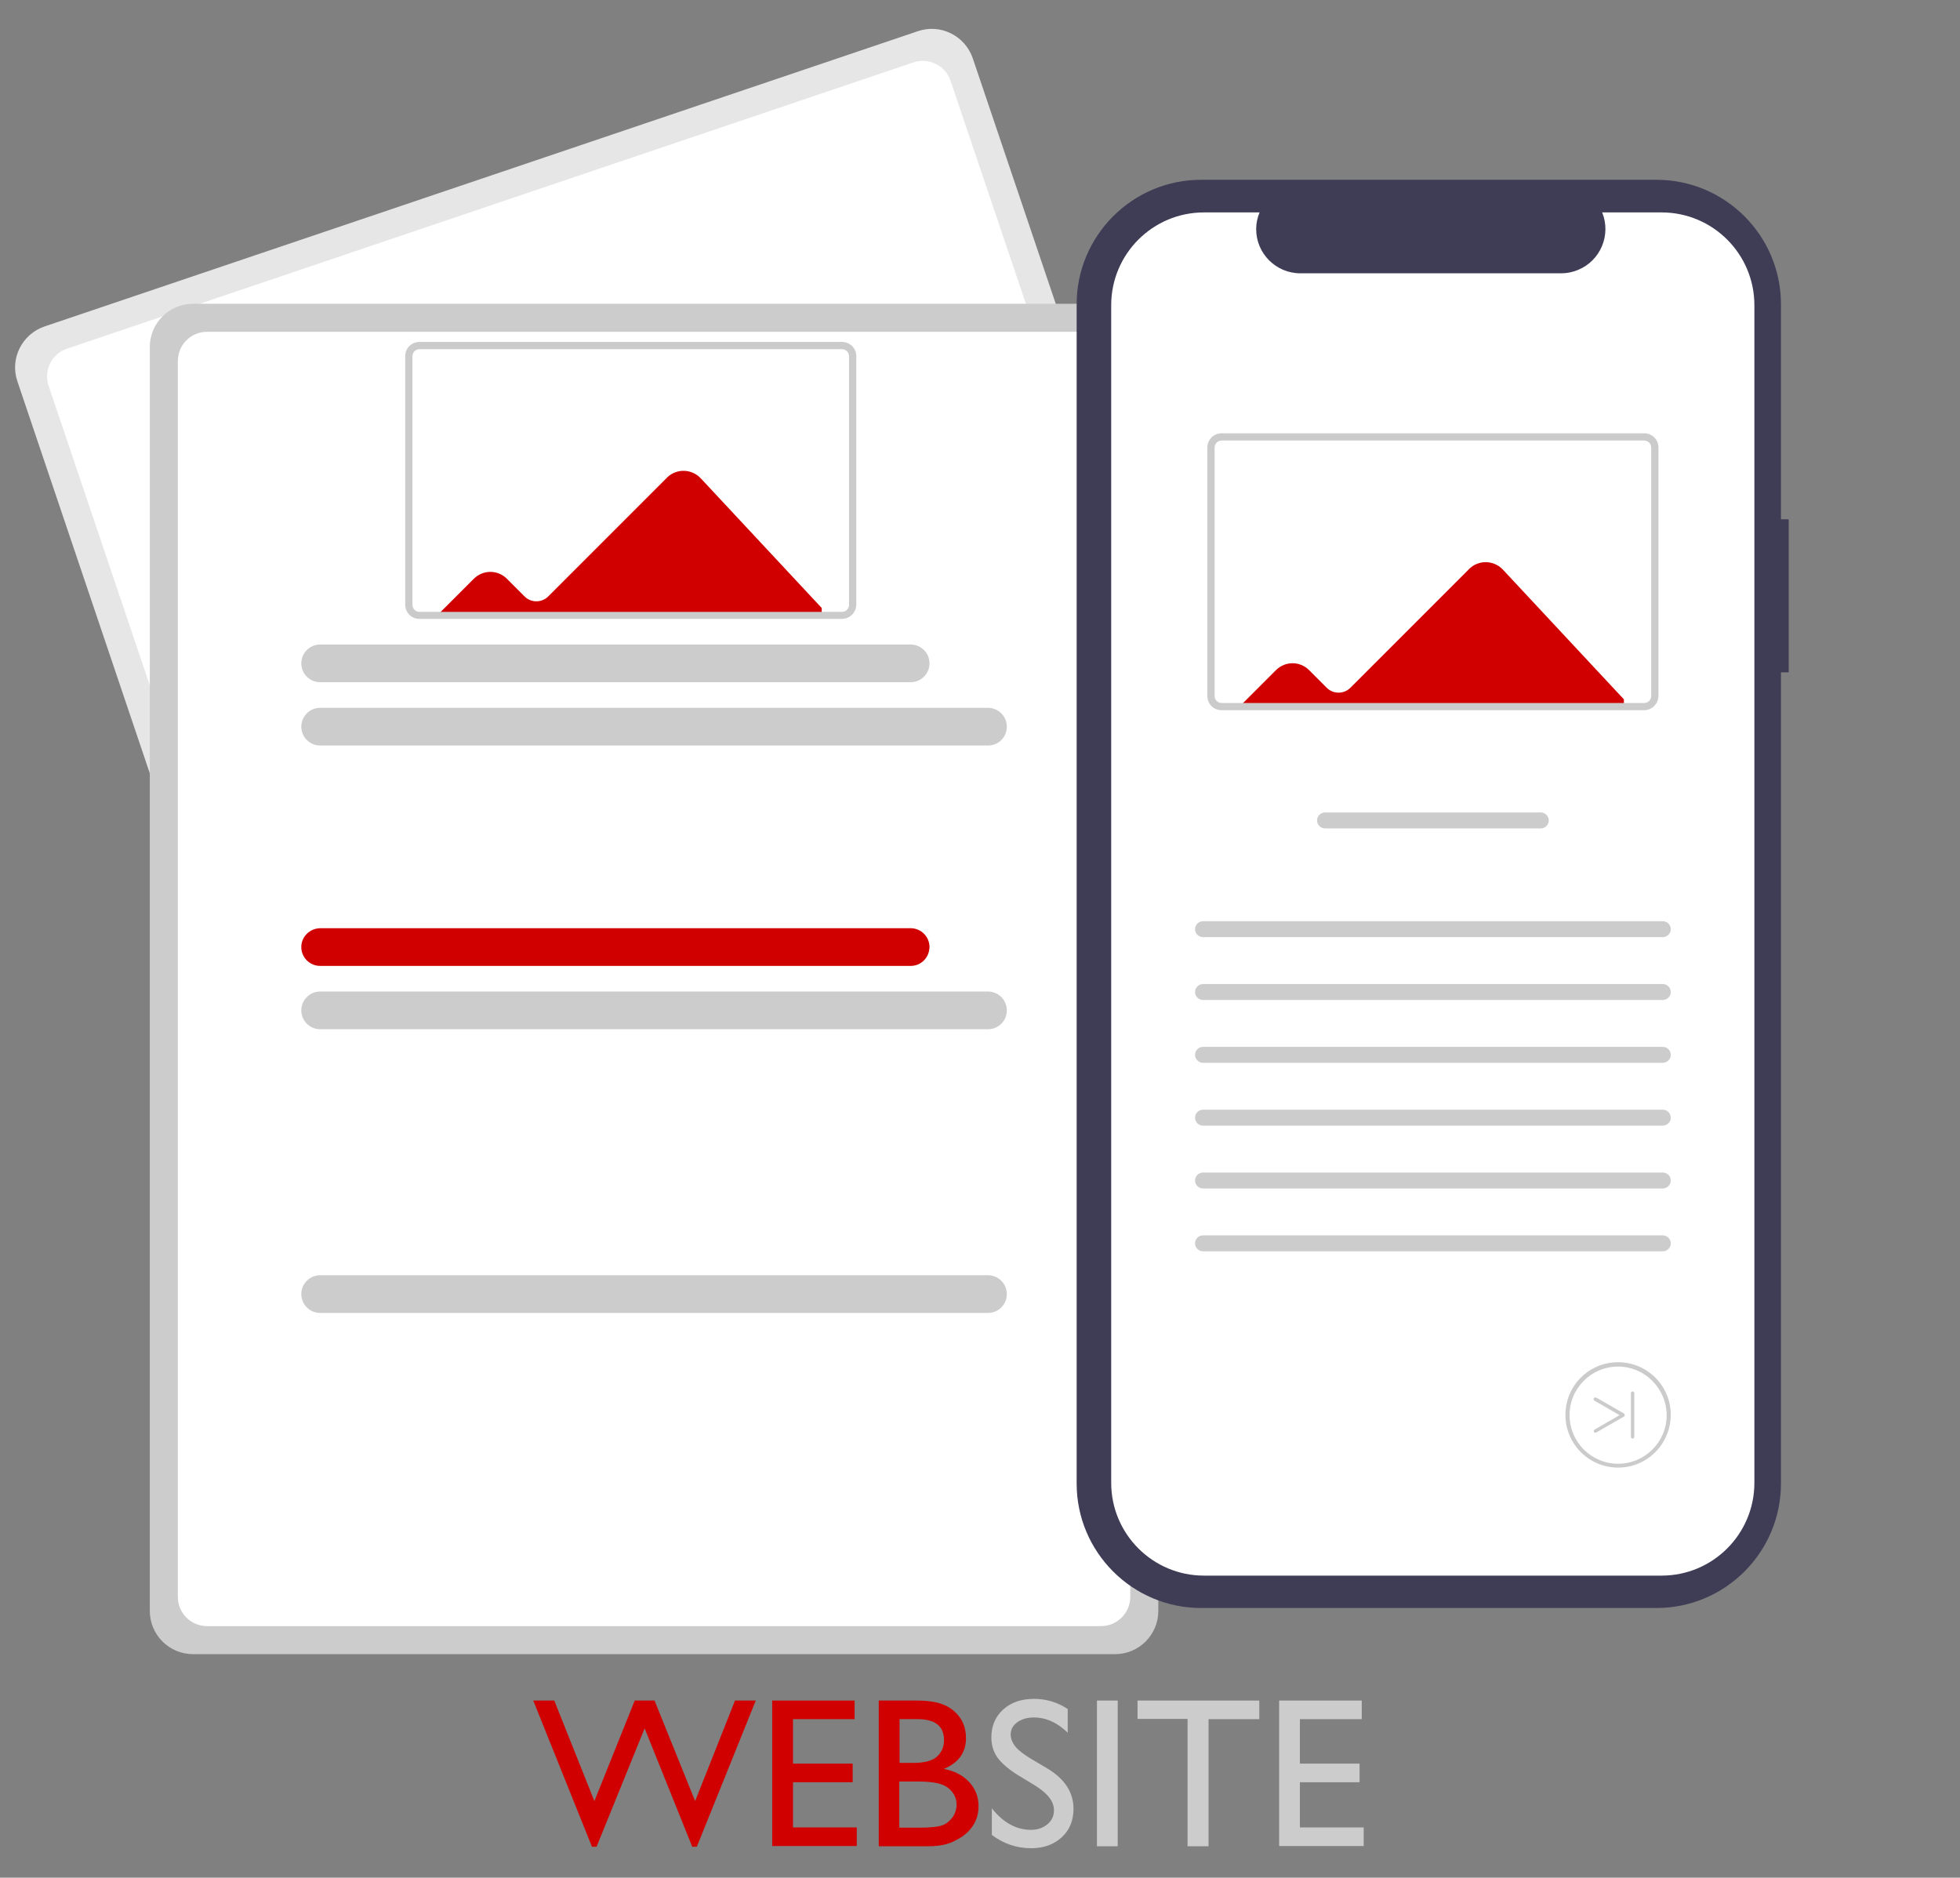 <?xml version="1.0" encoding="utf-8"?>
<!-- Generator: Adobe Illustrator 25.2.1, SVG Export Plug-In . SVG Version: 6.00 Build 0)  -->
<svg version="1.1" id="a966dfac-cae6-4172-a83b-9370cd4b99d4"
	 xmlns="http://www.w3.org/2000/svg" xmlns:xlink="http://www.w3.org/1999/xlink" x="0px" y="0px" viewBox="0 0 811.2 777"
	 style="enable-background:new 0 0 811.2 777;" xml:space="preserve">
<rect x="0" y="0" width="811.2" height="777" fill="#808080" stroke="none"/>
<style type="text/css">
	.st0{fill:#E6E6E6;}
	.st1{fill:#FFFFFF;}
	.st2{fill:#CCCCCC;}
	.st3{fill:#D00000;}
	.st4{fill:none;}
	.st5{fill:#3F3D56;}
	.st6{fill:#CBCBCB;}
</style>
<path class="st0" d="M558.8,542.3L197.3,664.5c-9.4,3.2-19.5-1.9-22.7-11.2L7.2,157.8c-3.2-9.4,1.9-19.5,11.2-22.7L379.9,12.9
	c9.4-3.2,19.5,1.9,22.7,11.2l167.5,495.5C573.2,529,568.2,539.2,558.8,542.3z"/>
<path class="st1" d="M549.6,533.2L199.1,651.7c-6.3,2.1-13.2-1.3-15.3-7.6L20.1,159.6c-2.1-6.3,1.3-13.2,7.6-15.3L378.1,25.8
	c6.3-2.1,13.2,1.3,15.3,7.6l163.7,484.4C559.3,524.2,555.9,531.1,549.6,533.2z"/>
<path class="st2" d="M461.5,684.5H79.9c-9.9,0-17.9-8-17.9-17.9v-523c0-9.9,8-17.9,17.9-17.9h381.6c9.9,0,17.9,8,17.9,17.9v523
	C479.4,676.5,471.4,684.5,461.5,684.5z"/>
<path class="st1" d="M455.7,672.9h-370c-6.7,0-12.1-5.4-12.1-12.1V149.4c0-6.7,5.4-12.1,12.1-12.1h370c6.7,0,12.1,5.4,12.1,12.1
	v511.4C467.8,667.4,462.4,672.9,455.7,672.9z"/>
<path class="st2" d="M376.9,282.3H132.5c-4.3,0-7.8-3.5-7.8-7.8s3.5-7.8,7.8-7.8h244.4c4.3,0,7.8,3.5,7.8,7.8
	S381.2,282.3,376.9,282.3z"/>
<path class="st2" d="M408.9,308.5H132.5c-4.3,0-7.8-3.5-7.8-7.8c0-4.3,3.5-7.8,7.8-7.8h276.4c4.3,0,7.8,3.5,7.8,7.8
	C416.7,305.1,413.2,308.5,408.9,308.5z"/>
<path class="st3" d="M376.9,399.7H132.5c-4.3,0-7.8-3.5-7.8-7.8c0-4.3,3.5-7.7,7.8-7.8h244.4c4.3,0,7.8,3.5,7.8,7.8
	C384.6,396.3,381.2,399.7,376.9,399.7z"/>
<path class="st2" d="M408.9,425.9H132.5c-4.3,0-7.8-3.5-7.8-7.8c0-4.3,3.5-7.8,7.8-7.8h276.4c4.3,0,7.8,3.5,7.8,7.8
	C416.7,422.5,413.2,425.9,408.9,425.9z"/>
<path class="st4" d="M376.9,517.1H132.5c-4.3,0-7.8-3.5-7.8-7.8c0-4.3,3.5-7.8,7.8-7.8h244.4c4.3,0,7.8,3.5,7.8,7.8
	C384.6,513.7,381.2,517.1,376.9,517.1z"/>
<path class="st2" d="M408.9,543.3H132.5c-4.3,0-7.8-3.5-7.8-7.8c0-4.3,3.5-7.8,7.8-7.8h276.4c4.3,0,7.8,3.5,7.8,7.8
	C416.7,539.9,413.2,543.3,408.9,543.3z"/>
<path class="st5" d="M740.3,214.9h-3.2v-89c0-28.4-23.1-51.5-51.5-51.5h0H497.1c-28.4,0-51.5,23.1-51.5,51.5v488
	c0,28.4,23.1,51.5,51.5,51.5h188.5c28.4,0,51.5-23.1,51.5-51.5v0V278.2h3.2L740.3,214.9z"/>
<path class="st1" d="M687.7,87.9h-24.6c3.8,9.3-0.7,20-10,23.8c-2.2,0.9-4.5,1.4-6.9,1.4h-108c-10.1,0-18.3-8.2-18.3-18.3
	c0-2.4,0.5-4.7,1.4-6.9h-23c-21.2,0-38.4,17.2-38.4,38.4v487.3c0,21.2,17.2,38.4,38.4,38.4h189.4c21.2,0,38.4-17.2,38.4-38.4l0,0
	V126.3C726.1,105.1,708.9,87.9,687.7,87.9C687.7,87.9,687.7,87.9,687.7,87.9z"/>
<path class="st1" d="M680.4,292.4H505.6c-2.4,0-4.4-2-4.4-4.4V185.2c0-2.4,2-4.4,4.4-4.4h174.9c2.4,0,4.4,2,4.4,4.4V288
	C684.8,290.5,682.9,292.4,680.4,292.4z"/>
<path class="st3" d="M622,235.7c-3.7-3.9-9.8-4.1-13.7-0.5c-0.1,0.1-0.2,0.1-0.2,0.2l-49.2,49.2c-2.7,2.7-7.1,2.7-9.8,0l-7.3-7.3
	c-3.8-3.8-9.9-3.8-13.7,0c0,0,0,0,0,0l-14.1,14.1h158.1v-2L622,235.7z"/>
<path class="st6" d="M680.4,293.9H505.6c-3.3,0-5.9-2.6-5.9-5.9V185.2c0-3.3,2.6-5.9,5.9-5.9h174.9c3.3,0,5.9,2.6,5.9,5.9V288
	C686.3,291.3,683.7,293.9,680.4,293.9z M505.6,182.3c-1.6,0-2.9,1.3-2.9,2.9V288c0,1.6,1.3,2.9,2.9,2.9h174.9c1.6,0,2.9-1.3,2.9-2.9
	V185.2c0-1.6-1.3-2.9-2.9-2.9L505.6,182.3z"/>
<path class="st3" d="M290,197.9c-3.7-3.9-9.8-4.1-13.7-0.5c-0.1,0.1-0.2,0.1-0.2,0.2l-49.2,49.2c-2.7,2.7-7.1,2.7-9.8,0l-7.3-7.3
	c-3.8-3.8-9.9-3.8-13.7,0c0,0,0,0,0,0l-14.1,14.1h158.1v-2L290,197.9z"/>
<path class="st6" d="M348.4,256.1H173.6c-3.3,0-5.9-2.6-5.9-5.9V147.4c0-3.3,2.6-5.9,5.9-5.9h174.9c3.3,0,5.9,2.6,5.9,5.9v102.9
	C354.3,253.5,351.7,256.1,348.4,256.1z M173.6,144.5c-1.6,0-2.9,1.3-2.9,2.9v102.9c0,1.6,1.3,2.9,2.9,2.9h174.9
	c1.6,0,2.9-1.3,2.9-2.9V147.4c0-1.6-1.3-2.9-2.9-2.9L173.6,144.5z"/>
<path class="st6" d="M669.7,607.3c-12,0-21.8-9.7-21.8-21.8s9.7-21.8,21.8-21.8c12,0,21.8,9.7,21.8,21.8
	C691.4,597.6,681.7,607.3,669.7,607.3z M669.7,565.5c-11.1,0-20.1,9-20.1,20.1s9,20.1,20.1,20.1s20.1-9,20.1-20.1l0,0
	C689.7,574.5,680.7,565.5,669.7,565.5z"/>
<path class="st6" d="M660.3,592.9c-0.4,0-0.7-0.3-0.7-0.7c0-0.2,0.1-0.5,0.3-0.6l10.4-6l-10.4-6c-0.3-0.2-0.4-0.6-0.3-1
	c0.2-0.3,0.6-0.4,1-0.3l11.5,6.6c0.3,0.2,0.4,0.6,0.3,1c-0.1,0.1-0.1,0.2-0.3,0.3l-11.5,6.6C660.5,592.9,660.4,592.9,660.3,592.9z"
	/>
<path class="st6" d="M675.7,595.3c-0.4,0-0.7-0.3-0.7-0.7v-18.1c0-0.4,0.3-0.7,0.7-0.7c0.4,0,0.7,0.3,0.7,0.7v18.1
	C676.4,595,676,595.3,675.7,595.3z"/>
<path id="e3ce330b-7810-427f-abc7-876c0b1e229e" class="st2" d="M548.4,336.2c-1.8,0-3.3,1.5-3.3,3.3s1.5,3.3,3.3,3.3h89.3
	c1.8,0,3.3-1.5,3.3-3.3s-1.5-3.3-3.3-3.3H548.4z"/>
<path id="a0eaab81-8858-470f-850b-5b5bdea12a20" class="st2" d="M497.9,381.2c-1.8,0-3.3,1.5-3.3,3.3s1.5,3.3,3.3,3.3h190.3
	c1.8,0,3.3-1.5,3.3-3.3s-1.5-3.3-3.3-3.3H497.9z"/>
<path id="ee8cc921-a5a0-4964-a61a-9ba4926e4da3" class="st2" d="M497.9,407.2c-1.8,0-3.3,1.5-3.3,3.3s1.5,3.3,3.3,3.3h190.3
	c1.8,0,3.3-1.5,3.3-3.3s-1.5-3.3-3.3-3.3H497.9z"/>
<path id="a10d2789-177b-4a06-b4a9-e144bb78656d" class="st2" d="M497.9,433.2c-1.8,0-3.3,1.5-3.3,3.3s1.5,3.3,3.3,3.3h190.3
	c1.8,0,3.3-1.5,3.3-3.3s-1.5-3.3-3.3-3.3H497.9z"/>
<path id="abaf8d8e-542f-4c38-bb70-bc98f5a2b3ae" class="st2" d="M497.9,459.2c-1.8,0-3.3,1.5-3.3,3.3s1.5,3.3,3.3,3.3h190.3
	c1.8,0,3.3-1.5,3.3-3.3s-1.5-3.3-3.3-3.3H497.9z"/>
<path id="bb510fc4-24f2-4f73-aad4-433372c1ffce" class="st2" d="M497.9,485.2c-1.8,0-3.3,1.5-3.3,3.3s1.5,3.3,3.3,3.3h190.3
	c1.8,0,3.3-1.5,3.3-3.3s-1.5-3.3-3.3-3.3H497.9z"/>
<path id="bc4545ef-9617-49fd-a774-25690e5815c1" class="st2" d="M497.9,511.2c-1.8,0-3.3,1.5-3.3,3.3s1.5,3.3,3.3,3.3h190.3
	c1.8,0,3.3-1.5,3.3-3.3s-1.5-3.3-3.3-3.3H497.9z"/>
<g>
	<path class="st3" d="M304.2,703.7h8.6l-24.4,60.5h-1.9l-19.7-49l-19.9,49H245l-24.3-60.5h8.7l16.6,41.6l16.7-41.6h8.2l16.8,41.6
		L304.2,703.7z"/>
	<path class="st3" d="M319.5,703.7h34.2v7.7h-25.5v18.4h24.7v7.7h-24.7v18.7h26.4v7.7h-35V703.7z"/>
	<path class="st3" d="M384.1,764h-20.4v-60.3h15.8c5,0,8.9,0.7,11.7,2c2.8,1.3,4.9,3.2,6.4,5.5c1.5,2.3,2.2,5.1,2.2,8.1
		c0,5.9-3.1,10.2-9.2,12.7c4.4,0.8,7.9,2.6,10.5,5.4c2.6,2.8,3.9,6.1,3.9,10c0,3.1-0.8,5.8-2.4,8.2s-3.9,4.4-7,5.9
		C392.5,763.3,388.7,764,384.1,764z M379.7,711.4h-7.4v18.1h5.7c4.6,0,7.9-0.9,9.8-2.6c1.9-1.8,2.9-4,2.9-6.8
		C390.7,714.3,387.1,711.4,379.7,711.4z M380.3,737.2h-8.1v19.1h8.5c4.7,0,7.9-0.4,9.6-1.1c1.7-0.7,3-1.9,4.1-3.4
		c1-1.6,1.5-3.2,1.5-5c0-1.8-0.5-3.5-1.6-5c-1.1-1.5-2.6-2.7-4.6-3.4S384.6,737.2,380.3,737.2z"/>
	<path class="st2" d="M428.3,738.8l-6.6-4c-4.1-2.5-7-5-8.8-7.4c-1.7-2.4-2.6-5.2-2.6-8.4c0-4.7,1.6-8.6,4.9-11.6
		c3.3-3,7.6-4.4,12.8-4.4c5,0,9.7,1.4,13.9,4.2v9.8c-4.3-4.2-9-6.3-14-6.3c-2.8,0-5.1,0.7-6.9,2c-1.8,1.3-2.7,3-2.7,5
		c0,1.8,0.7,3.5,2,5.1c1.3,1.6,3.5,3.2,6.4,5l6.6,3.9c7.4,4.4,11,10,11,16.8c0,4.8-1.6,8.8-4.9,11.8s-7.4,4.5-12.6,4.5
		c-6,0-11.4-1.8-16.3-5.5v-11c4.7,5.9,10.1,8.9,16.2,8.9c2.7,0,5-0.8,6.8-2.3s2.7-3.4,2.7-5.7C436.3,745.5,433.6,742.1,428.3,738.8z
		"/>
	<path class="st2" d="M454,703.7h8.6V764H454V703.7z"/>
	<path class="st2" d="M470.8,703.7h50.4v7.7h-21V764h-8.7v-52.7h-20.7V703.7z"/>
	<path class="st2" d="M529.4,703.7h34.2v7.7H538v18.4h24.7v7.7H538v18.7h26.4v7.7h-35V703.7z"/>
</g>
</svg>
